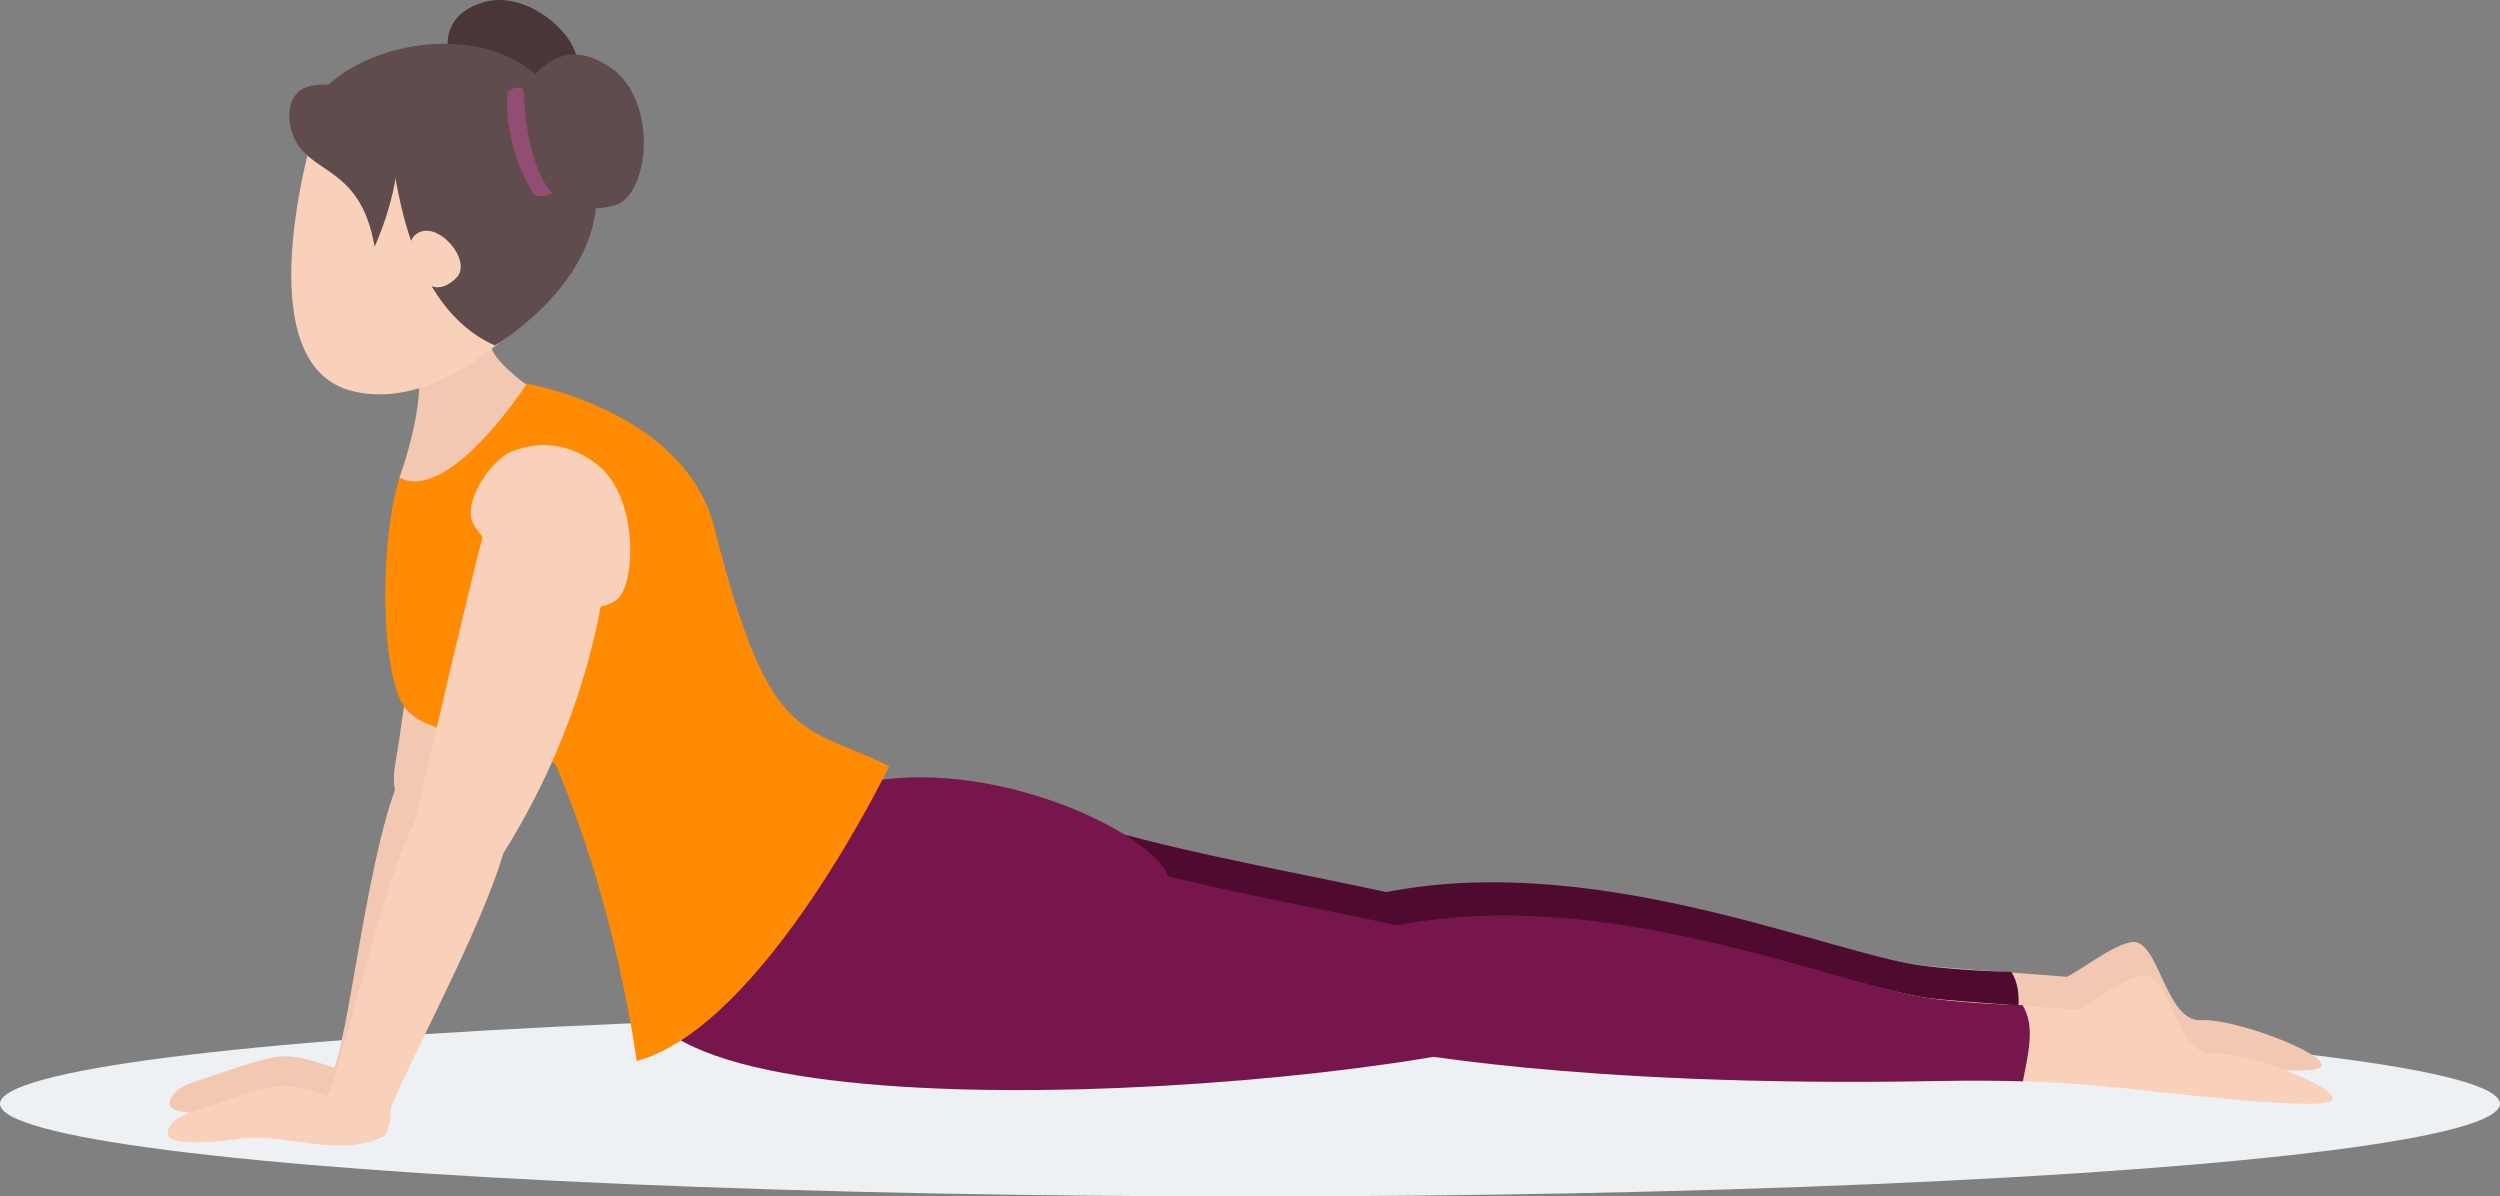 <?xml version="1.0" encoding="UTF-8"?><svg id="Layer_2" xmlns="http://www.w3.org/2000/svg" viewBox="0 0 249.05 119.19"><rect x="0" y="0" width="249.05" height="119.19" fill="#808080" stroke="none"/><defs><style>.cls-1{fill:#f9d1ba;}.cls-2{fill:#edf1f3;}.cls-3{fill:#f3c8b3;}.cls-4{fill:#ff8b02;}.cls-5{fill:#914e72;}.cls-6{fill:#4a3636;}.cls-7{fill:#604c4c;}.cls-8{fill:#77164c;}.cls-9{fill:#4e0a2f;}</style></defs><g id="layer_1"><ellipse class="cls-2" cx="124.52" cy="109.96" rx="124.52" ry="9.23"/><path class="cls-3" d="m190.46,96.04c-11.08-2-38.9-11.74-58.6-5.48-21.21,6.73,5.18,10.63,5.18,10.63,0,0,18.39,3.87,54.79,3.19,12.19-.23,17.69.69,17.69.69.05-5.71,2.69-7.15,2.69-7.15-4.8-.67-19.35-1.44-21.74-1.88Z"/><path class="cls-9" d="m190.46,96.04c-11.08-2-36.76-13.16-58.6-5.48-20.99,7.38,5.18,10.63,5.18,10.63,0,0,18.39,3.87,54.79,3.19,3.36-.06,6.21-.04,8.58.03.51-2.71,1.27-5.51-.04-7.59-4.22-.09-8.47-.52-9.9-.78Z"/><path class="cls-9" d="m71.9,86.78s19.62-9.46,38.33-4.13c18.71,5.33,47.41,8.12,46.82,14.26-.59,6.13-81.25,14.59-93.04,1.33-6.36-7.16,7.89-11.46,7.89-11.46Z"/><path class="cls-3" d="m207.21,104.69s20.49,2.57,23.54,1.81c3.05-.76-7.83-5.09-11.46-4.87-3.63.22-4.22-8.3-7-7.77-2.78.53-6.63,4.5-9.11,4.31.08,3.43,4.04,6.51,4.04,6.51Z"/><path class="cls-8" d="m84.62,101.57s-35.53-15.39.91-23.49c13.26-2.95,29.37,4.95,30.83,9.21,1.33,3.88-11.58,14.12-31.74,14.28Z"/><path class="cls-3" d="m39.1,107.49c-.93-1.46-4.55-.71-6.09-1.21-2.08-.68-3.85-1.36-6.02-.89-2.47.54-4.94,1.51-7.35,2.28-.91.29-2.48.91-2.75,2.07-.42,1.8,5.91.91,7.07.76,4.85-.65,9.86,1.99,14.47-.27.55-.27.77-2.58.67-2.74Z"/><path class="cls-3" d="m55.28,47.36c.99,9.7.45,16.6-7.32,31.14-.99,1.85-2.83,3.18-4.93,3.01-2.54-.2-4.32-1.68-3.65-5.4.75-4.2,3.7-26.84,4.92-29.71,1.15-2.72,10.77-1.13,10.98.96Z"/><path class="cls-3" d="m49,78.08c-.68,7.6-7.57,22.86-9.36,29.16-.69,2.44-3.68,3.6-5.66,2-.59-.48-1.01-1.15-1.08-2.03,1.88-2.54,3.73-24.33,7.61-31.14,2.7-4.73,8.97-3.38,8.49,2.01Z"/><path class="cls-1" d="m191.57,99.35c-11.08-2-38.9-11.74-58.6-5.48-21.21,6.73,5.18,10.63,5.18,10.63,0,0,18.39,3.87,54.79,3.19,12.19-.23,17.69.69,17.69.69.05-5.71,2.69-7.15,2.69-7.15-4.8-.67-19.35-1.44-21.74-1.88Z"/><path class="cls-8" d="m191.57,99.35c-11.08-2-36.76-13.16-58.6-5.48-20.99,7.38,5.18,10.63,5.18,10.63,0,0,18.39,3.87,54.79,3.19,3.36-.06,6.21-.04,8.58.03.51-2.71,1.27-5.51-.04-7.59-4.22-.09-8.47-.52-9.9-.78Z"/><path class="cls-8" d="m73.01,90.1s19.62-9.46,38.33-4.13c18.71,5.33,47.41,8.12,46.82,14.26-.59,6.13-81.25,14.6-93.04,1.33-6.36-7.16,7.89-11.46,7.89-11.46Z"/><path class="cls-1" d="m208.31,108.01s20.49,2.57,23.54,1.81c3.05-.76-7.83-5.09-11.46-4.87-3.63.22-4.22-8.3-7-7.77-2.78.53-6.63,4.5-9.11,4.31.08,3.43,4.04,6.51,4.04,6.51Z"/><path class="cls-4" d="m52.29,38.18s15.92,2.62,18.89,14.44c5.51,21.92,8.75,19.38,17.4,23.71,0,0-12.51,25.96-25.16,29.37,0,0-1.89-15.05-8.05-29.51-4.42-3.47-11.95-2.21-14.88-5.51-2.93-3.3-2.85-20.86.56-25.98,3.41-5.12,11.23-6.52,11.23-6.52Z"/><path class="cls-1" d="m60.93,48.69c.11,9.75-2.58,23.85-11.63,37.63-1.15,1.75-3.11,2.91-5.18,2.56-2.51-.42-4.15-2.07-3.15-5.71,1.12-4.11,7.64-33.67,9.11-36.42,1.39-2.61,10.83-.15,10.85,1.95Z"/><path class="cls-1" d="m50.7,82.7c-1.37,7.5-9.61,22.09-11.96,28.19-.91,2.37-3.99,3.25-5.82,1.48-.55-.53-.9-1.23-.89-2.12,2.1-2.36,5.91-23.9,10.4-30.32,3.11-4.47,9.24-2.56,8.27,2.77Z"/><path class="cls-3" d="m48.97,34.34s-.52.96,3.45,3.98c0,0-7.73,11.88-12.62,9.26,0,0,3.4-9.32,1.24-12.39-1.94-2.76,7.93-.85,7.93-.85Z"/><path class="cls-6" d="m45.67,8.27s-3.65-6.15,2.43-8.03c4.71-1.45,10.34,4.02,9.27,6.75-1.56,3.99-5.52,3.65-5.52,3.65l-6.18-2.37Z"/><path class="cls-1" d="m31.25,13.13s-7.1,23.36,4.01,25.87c7.11,1.6,13.54-3.97,16.53-6.6.86-1.4.68-2.67.68-2.67,0,0-3.32-25.93-21.22-16.6Z"/><path class="cls-7" d="m30.99,14.28s7.47-.57,8.02,1.45c.54,2.02,1.57,14.81,10.28,18.68,0,0,18.78-10.87,5.21-25.92-8.07-8.94-26.62-1.66-23.51,5.79Z"/><path class="cls-1" d="m41.44,27.04s-1.25-2.49-.16-3.56c2.02-1.97,5.93,2.47,4.18,4.2-1.75,1.73-3.15.81-4.02-.64Z"/><path class="cls-7" d="m51.46,10.37s3.09-7.98,9.35-3.65c4.85,3.36,3.85,12.7.5,13.71-4.91,1.48-7.51-2.5-7.51-2.5l-2.34-7.57Z"/><path class="cls-7" d="m29.06,13.11c1.43,4.49,6.79,2.98,8.26,11.47,0,0,7.96-17.1-5.7-16.12-3.52.25-2.81,3.87-2.56,4.66Z"/><path class="cls-5" d="m52.17,8.96s.07,7.33,2.87,10.29c0,0-1.07.56-1.84.15,0,0-3.08-4.53-2.64-10.24,0,0,1-.84,1.61-.21Z"/><path class="cls-1" d="m51.28,44.89s4-1.91,8.21,1.39c4.21,3.3,3.78,11.91,2.04,13.37-4.28,3.61-13.73-5.51-14.51-7.78-.78-2.27,2.25-6.49,4.25-6.99Z"/><path class="cls-1" d="m38.91,110.45c-.93-1.46-4.55-.71-6.09-1.21-2.08-.68-3.85-1.36-6.02-.89-2.47.54-4.94,1.51-7.34,2.28-.91.29-2.48.91-2.75,2.07-.42,1.8,5.91.91,7.07.76,4.85-.65,9.86,1.99,14.47-.27.55-.27.77-2.58.67-2.74Z"/></g></svg>